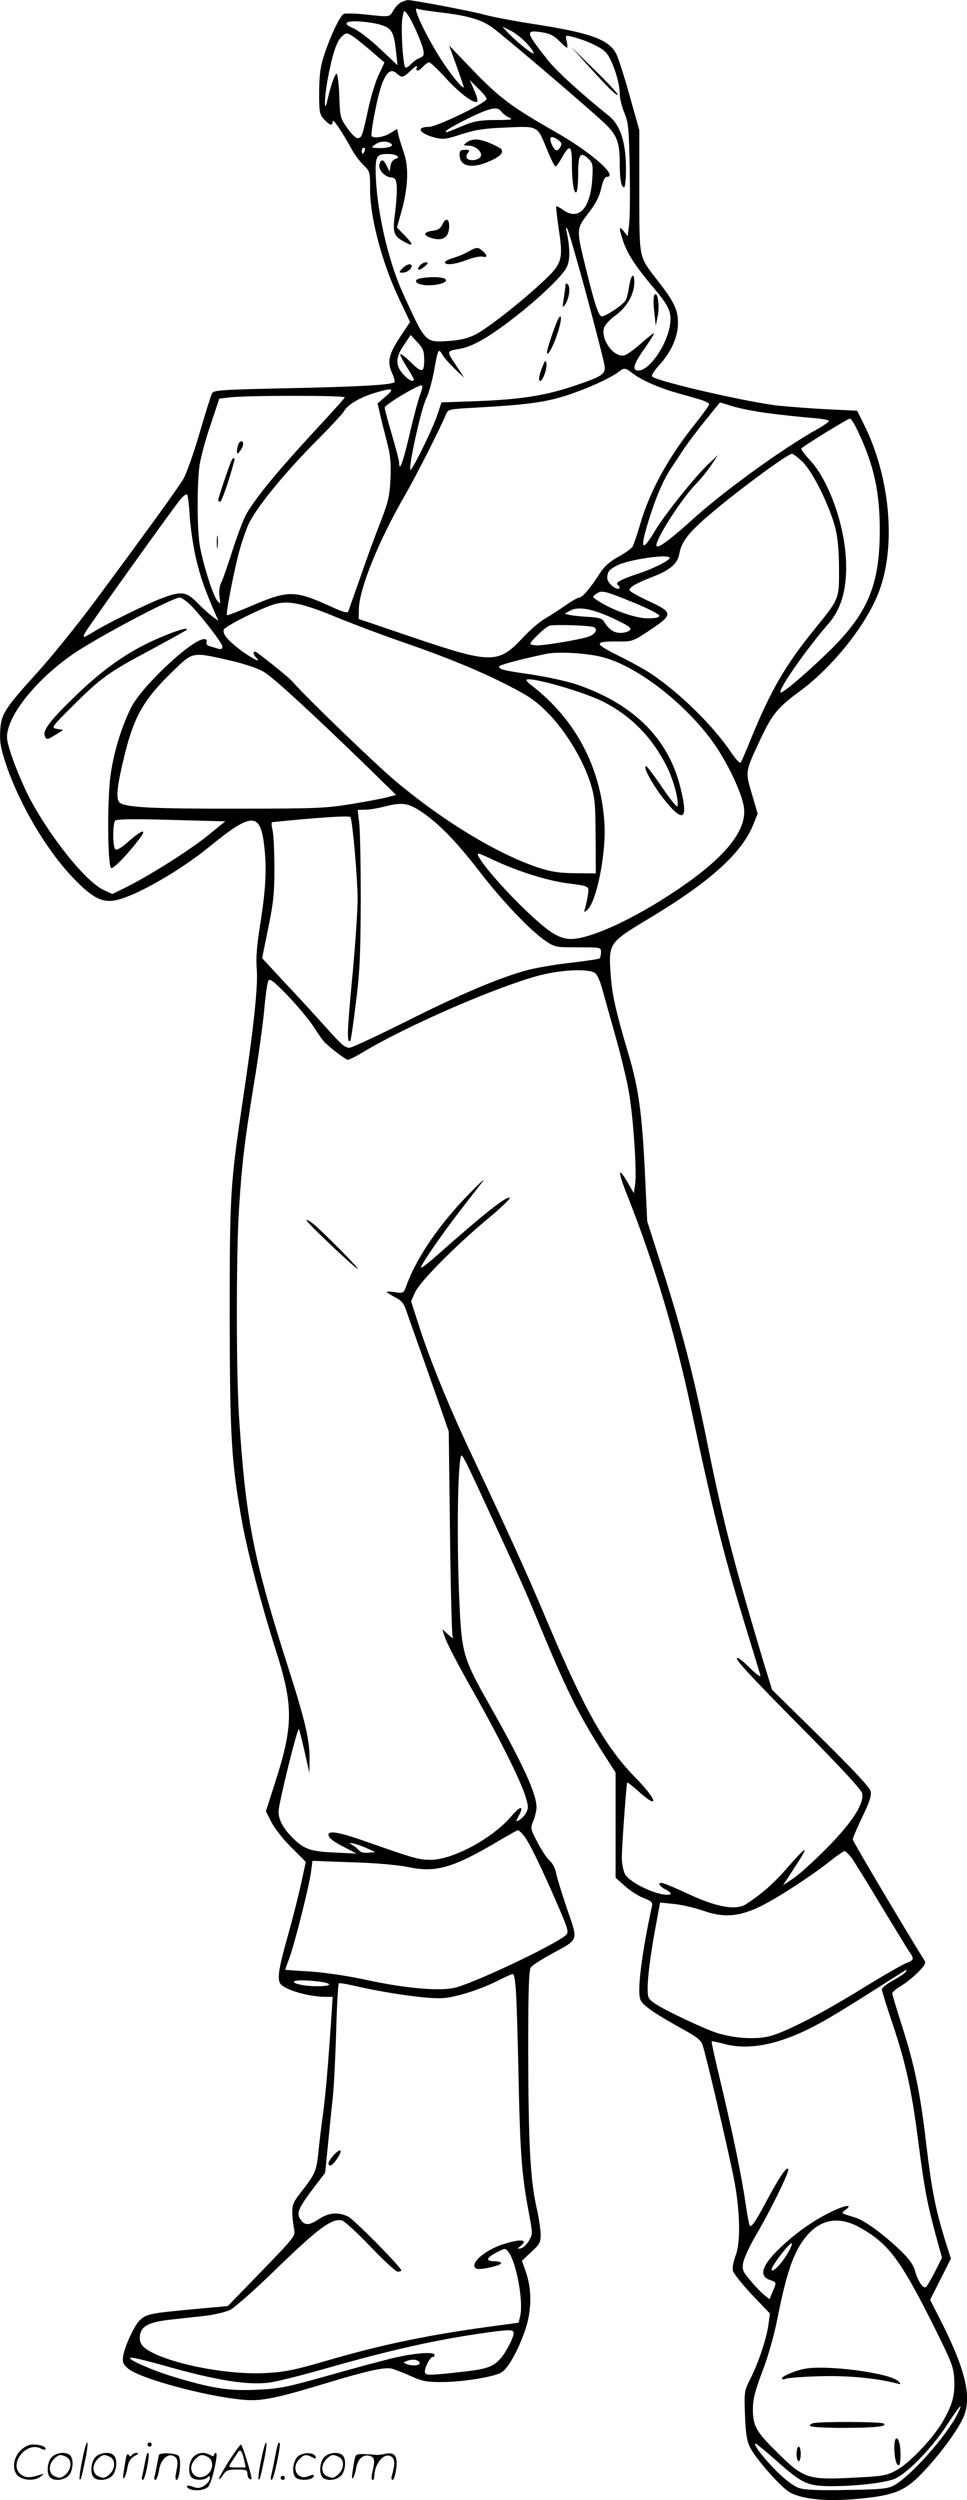 <svg version="1.0" xmlns="http://www.w3.org/2000/svg"
  viewBox="0 0 464.835 1200.594"
 preserveAspectRatio="xMidYMid meet">
<g transform="translate(-1.092,1200.943) scale(0.1,-0.1)"
fill="#000000" stroke="none">
<path d="M1942 12000 c-12 -5 -30 -23 -40 -40 -19 -34 -15 -33 -135 -20 -49 5
-95 6 -103 3 -17 -6 -63 -102 -95 -198 -18 -55 -23 -93 -24 -177 0 -99 2 -108
24 -132 28 -30 41 -33 41 -9 0 17 46 -51 93 -137 14 -25 39 -58 56 -74 30 -29
31 -32 31 -119 0 -134 59 -356 142 -528 l50 -106 -46 -69 c-56 -85 -65 -121
-41 -175 10 -21 15 -42 12 -45 -13 -13 -174 -22 -515 -29 -318 -7 -354 -9
-362 -25 -5 -9 -32 -95 -60 -191 -28 -96 -63 -195 -78 -220 -29 -49 -200 -284
-433 -598 -81 -108 -199 -254 -264 -326 -164 -181 -179 -205 -183 -285 -3 -54
2 -83 27 -159 65 -193 195 -414 324 -548 96 -100 144 -123 216 -104 100 26
299 141 437 253 208 170 248 169 266 -4 12 -109 5 -212 -23 -385 -14 -90 -18
-147 -14 -197 7 -80 -14 -280 -70 -651 -57 -387 -60 -431 -60 -1020 1 -571 8
-693 56 -965 26 -152 95 -413 164 -630 87 -271 87 -366 -2 -642 l-44 -137 27
-53 c15 -29 58 -84 96 -121 l69 -69 -22 -101 c-12 -56 -41 -171 -65 -256 -43
-151 -51 -204 -36 -227 19 -30 137 -64 219 -64 l33 0 -5 -77 c-17 -258 -28
-381 -41 -483 -9 -63 -19 -149 -23 -190 -9 -86 -16 -102 -80 -184 -40 -51 -46
-64 -45 -105 1 -25 5 -60 9 -78 7 -30 1 -38 -156 -200 l-163 -168 -176 -16
c-193 -18 -215 -22 -246 -51 -26 -23 -73 -124 -81 -173 -4 -28 -1 -38 21 -58
51 -48 375 -136 556 -152 86 -8 159 7 400 80 191 58 276 77 312 70 16 -4 58
-20 93 -36 55 -25 77 -29 148 -29 95 0 245 23 286 45 32 16 82 104 117 207 31
91 32 191 4 273 l-20 58 45 42 c40 36 45 47 45 83 0 23 -9 84 -21 135 -29 133
-38 301 -39 743 0 297 3 394 13 406 6 9 50 37 97 63 136 74 131 60 77 217 -25
73 -49 151 -53 173 -4 22 -17 47 -29 57 -12 9 -39 49 -59 87 -36 69 -36 71
-21 107 8 20 15 49 15 64 0 65 -66 209 -225 490 -126 222 -134 249 -145 479
-15 303 -9 721 10 721 4 0 25 -39 47 -87 23 -49 88 -189 145 -313 58 -124 131
-288 162 -365 147 -357 202 -469 329 -669 l57 -89 0 -253 0 -252 46 -41 c25
-22 65 -48 90 -57 36 -14 43 -20 39 -38 -49 -225 -72 -407 -56 -449 11 -28 64
-65 211 -146 63 -35 81 -50 89 -75 20 -61 132 -543 153 -656 27 -151 29 -289
5 -353 -11 -28 -16 -58 -13 -73 4 -13 45 -65 92 -115 l86 -90 -7 -52 c-9 -67
-47 -181 -86 -259 -31 -61 -31 -64 -27 -178 4 -91 9 -123 25 -155 31 -59 152
-195 193 -216 63 -33 177 -43 322 -30 173 16 225 36 305 117 73 74 161 189
197 258 52 97 26 227 -92 463 l-60 118 50 99 50 99 -26 81 c-49 159 -66 247
-92 463 -29 251 -56 383 -119 579 -24 76 -45 144 -45 151 0 6 19 22 43 36 23
14 60 44 82 66 37 39 39 43 25 64 -63 98 -340 564 -340 573 0 7 21 55 46 108
35 72 45 102 40 123 -4 19 -82 102 -240 258 l-234 230 -46 150 c-140 469 -189
659 -262 1019 -66 329 -120 540 -217 846 l-75 235 -11 235 c-14 282 -30 402
-78 564 -65 219 -80 290 -87 391 -10 145 -7 148 182 262 299 179 453 319 506
458 l19 47 -28 95 c-32 109 -33 103 40 260 58 123 83 154 192 234 163 121 324
325 382 485 80 220 49 547 -75 795 l-33 66 -143 7 c-79 4 -183 12 -233 17
-146 16 -583 116 -609 140 -5 5 9 28 33 54 58 63 91 137 91 203 0 63 -18 101
-94 199 -97 126 -91 98 -92 433 l0 295 -48 170 c-26 94 -55 183 -65 200 -38
67 -128 98 -401 140 -91 14 -196 34 -235 45 -58 16 -352 72 -366 69 -2 0 -14
-4 -27 -9z m183 -50 c127 -14 198 -34 249 -70 49 -34 482 -403 549 -468 54
-53 67 -88 67 -187 0 -76 7 -115 21 -115 5 0 9 40 9 89 0 126 -27 209 -81 253
-138 111 -251 214 -295 269 -108 137 -110 146 -26 133 34 -5 56 -16 81 -41 18
-18 35 -33 38 -33 2 0 2 14 -2 30 -7 30 -6 31 22 24 66 -16 140 -49 164 -74
31 -30 69 -142 69 -201 0 -21 10 -62 22 -91 20 -48 22 -74 26 -268 2 -118 1
-239 -3 -269 l-7 -56 -19 24 c-24 30 -24 15 0 -55 21 -59 62 -120 148 -222 73
-86 85 -116 73 -182 -18 -96 -100 -210 -150 -210 -33 0 -24 31 31 108 28 40
47 72 44 72 -4 0 -32 -23 -63 -50 -31 -28 -67 -54 -80 -57 -49 -12 -113 73
-98 131 3 13 28 41 55 60 56 41 91 103 91 160 0 51 -16 37 -25 -21 -4 -27 -11
-56 -17 -66 -10 -20 -95 -77 -114 -77 -15 0 -33 54 -73 215 -51 207 -51 202 7
279 36 46 54 81 63 121 7 33 17 55 26 55 60 0 -74 118 -243 214 -215 123 -270
164 -397 295 l-117 122 35 -97 c19 -53 35 -99 35 -102 0 -14 -48 41 -93 108
-79 117 -161 286 -129 267 4 -3 52 -10 107 -17z m-115 -85 c15 -33 31 -75 35
-92 6 -28 3 -34 -17 -42 -13 -5 -31 -18 -42 -30 -10 -11 -22 -18 -26 -16 -12
8 -23 187 -15 236 7 40 8 42 22 23 9 -10 28 -46 43 -79z m-154 20 c40 -16 49
-36 59 -125 l7 -64 -83 78 c-46 44 -104 88 -128 99 -33 14 -40 21 -30 29 18
12 132 1 175 -17z m688 -85 c21 -23 35 -44 32 -47 -6 -6 -87 60 -126 102 l-25
27 41 -20 c22 -11 57 -39 78 -62z m-834 33 c14 -9 53 -41 87 -70 l62 -54 -29
-62 c-16 -34 -38 -109 -50 -166 -12 -57 -25 -112 -31 -122 -13 -26 -34 -14
-72 40 -30 43 -32 52 -35 146 -2 55 -7 104 -12 109 -7 7 -28 -49 -46 -129 -15
-64 -15 6 0 92 21 118 43 190 67 214 23 23 28 23 59 2z m446 -201 c67 -73 136
-124 149 -110 4 4 -3 28 -15 55 l-21 48 40 -40 c23 -21 41 -44 41 -51 0 -18
-240 -134 -277 -134 -64 0 -48 -31 27 -51 40 -10 54 -9 130 16 68 22 111 28
215 32 155 7 148 10 196 -107 18 -44 36 -80 40 -80 4 0 18 19 31 42 37 66 48
61 48 -24 0 -88 9 -150 21 -142 5 3 9 40 9 82 0 99 9 115 46 82 25 -24 26 -29
22 -100 -9 -142 -65 -202 -140 -149 -16 12 -31 19 -33 17 -2 -2 3 -49 11 -103
23 -151 18 -170 -71 -254 -104 -98 -267 -226 -328 -258 -39 -19 -72 -27 -129
-31 -115 -7 -110 -12 -222 233 -69 152 -124 392 -129 568 -2 86 4 97 58 97 41
0 65 -16 37 -24 -13 -4 -22 -17 -24 -34 l-4 -27 -14 28 c-15 31 -25 34 -34 11
-10 -25 20 -62 51 -66 25 -3 28 -8 31 -43 2 -22 -2 -80 -8 -128 -13 -98 -8
-112 52 -143 38 -20 35 -7 -7 36 l-36 37 21 74 c33 118 37 216 12 286 -11 32
-23 70 -26 85 l-6 28 -33 -20 c-30 -19 -77 -26 -89 -15 -9 9 31 212 52 259 22
53 43 66 69 42 24 -22 30 -21 69 17 19 18 30 25 27 15 -9 -24 8 -23 30 2 10
11 23 20 29 20 6 0 43 -35 82 -78z m266 -160 c7 -9 24 -22 38 -28 20 -9 7 -11
-65 -11 -70 0 -102 -5 -145 -22 -96 -40 -102 -42 -95 -31 7 12 132 76 185 96
49 18 67 17 82 -4z m274 -136 c15 -12 17 -18 8 -33 -15 -25 -27 -20 -42 16
-14 36 -1 42 34 17z m-807 -15 c22 -14 -17 -26 -74 -22 -20 2 -20 2 -1 16 22
17 54 19 75 6z m-125 -36 c-4 -8 -8 -15 -10 -15 -2 0 -4 7 -4 15 0 8 4 15 10
15 5 0 7 -7 4 -15z m1067 -695 c45 -168 84 -319 86 -337 6 -40 -10 -51 -147
-97 -139 -47 -259 -65 -466 -73 l-171 -6 -17 -52 c-17 -56 -104 -237 -129
-270 -22 -29 46 288 73 341 11 22 27 79 36 125 21 117 22 118 43 83 10 -16 38
-47 61 -69 l43 -40 -42 63 c-44 66 -45 66 19 76 58 10 129 49 235 129 133 100
258 218 280 263 17 36 17 89 -1 174 -4 18 -3 21 4 10 6 -8 47 -152 93 -320z
m-781 -310 c0 -62 -11 -63 -67 -8 -23 23 -45 39 -48 37 -2 -3 11 -30 30 -60
19 -30 35 -57 35 -61 0 -17 -23 -6 -51 24 -38 43 -38 80 4 141 l32 48 33 -36
c27 -29 32 -42 32 -85z m1004 -65 c39 -30 122 -67 199 -89 31 -9 82 -23 112
-32 30 -8 55 -20 55 -26 0 -5 -28 -44 -62 -87 -134 -166 -224 -330 -271 -493
-14 -48 -30 -94 -35 -103 -5 -9 -35 -31 -68 -49 -42 -23 -68 -46 -91 -82 -45
-70 -83 -114 -97 -114 -7 0 -37 -17 -67 -38 -30 -21 -74 -49 -99 -64 -25 -14
-73 -56 -106 -91 -117 -126 -151 -126 -524 0 l-265 90 1 49 c3 99 95 326 222
546 55 95 170 323 197 388 10 24 14 25 145 32 237 13 332 25 436 59 96 31 209
82 249 113 27 21 31 20 69 -9z m-1024 -102 c-10 -27 -32 -111 -50 -188 -30
-130 -50 -186 -50 -140 0 10 -16 71 -35 136 -19 65 -35 124 -35 131 0 13 154
106 177 107 7 1 5 -15 -7 -46z m-165 -7 l-39 -34 11 -48 c6 -27 21 -87 33
-133 18 -68 21 -103 18 -180 -4 -83 -10 -110 -47 -206 -24 -60 -68 -180 -97
-265 -30 -85 -57 -161 -59 -167 -3 -9 -26 -3 -80 22 -178 81 -207 81 -385 5
-63 -27 -116 -47 -118 -45 -6 6 28 185 54 288 14 55 38 126 54 158 42 81 169
237 318 387 70 70 131 136 137 147 15 29 71 63 139 85 94 29 109 26 61 -14z
m-197 -5 c-1 -5 -69 -80 -150 -167 -183 -198 -291 -331 -328 -403 -15 -31 -44
-109 -64 -173 -21 -65 -43 -130 -51 -145 -9 -17 -12 -43 -9 -68 5 -38 5 -39
-11 -20 -22 27 -73 192 -85 273 -12 87 -12 288 0 376 6 38 29 126 53 195 l42
126 50 6 c82 10 557 10 553 0z m2029 -75 c59 -8 150 -18 201 -22 51 -4 95 -10
97 -15 3 -4 -23 -23 -58 -42 -166 -93 -448 -297 -597 -432 -105 -95 -160 -136
-172 -129 -19 12 111 219 189 300 22 22 55 63 73 90 l33 49 -48 -45 c-66 -63
-209 -242 -257 -322 -66 -111 -73 -84 -21 77 33 102 67 178 102 229 15 23 42
64 60 91 19 28 65 89 103 136 l70 86 58 -18 c32 -10 107 -25 167 -33z m441
-94 c75 -161 102 -287 102 -469 0 -267 -59 -404 -256 -593 -107 -103 -214
-193 -221 -186 -13 12 124 208 230 330 65 74 92 175 84 316 -10 171 -85 376
-173 470 -26 28 -44 53 -41 56 14 14 223 143 233 143 6 1 25 -30 42 -67z
m-267 -143 c49 -49 128 -210 155 -314 12 -48 18 -109 18 -195 1 -148 3 -144
-119 -294 -139 -171 -209 -293 -302 -519 -25 -62 -48 -116 -52 -120 -4 -4 -24
17 -45 48 -83 125 -247 287 -384 378 -31 21 -104 61 -161 89 -117 58 -116 68
5 67 64 -1 69 1 150 55 111 74 111 84 -3 137 -48 22 -91 46 -95 52 -8 13 28
35 112 67 81 31 118 63 126 108 10 56 39 96 123 170 128 113 395 311 419 312
6 0 31 -19 53 -41z m-2948 -261 c4 -57 18 -149 31 -205 23 -93 39 -138 90
-257 l17 -38 -28 20 c-15 11 -48 41 -73 66 -53 55 -78 58 -172 22 -70 -26
-271 -125 -329 -162 -47 -29 -53 -30 -39 -3 16 29 438 620 463 646 11 12 23
20 27 18 4 -2 10 -51 13 -107z m2307 -198 c0 -12 -79 -52 -150 -75 -82 -27
-116 -45 -99 -55 7 -5 10 -12 7 -16 -13 -12 -58 26 -58 49 0 30 9 41 47 61 57
29 253 57 253 36z m-179 -212 c72 -29 129 -58 129 -65 0 -9 -17 -13 -57 -13
-58 0 -173 41 -240 86 -25 16 -26 17 -8 30 28 20 36 19 176 -38z m-2134 -5
c45 -40 163 -191 163 -209 0 -11 -6 -14 -20 -10 -11 3 -29 9 -41 12 -12 3 -18
11 -15 20 3 9 -1 14 -13 14 -56 0 -295 -223 -348 -325 -44 -86 -82 -205 -99
-317 -18 -109 -17 -440 1 -457 9 -9 92 79 144 151 27 39 0 29 -56 -20 -38 -34
-61 -48 -68 -41 -13 13 -13 125 0 138 7 7 100 8 270 3 l259 -7 -89 -72 c-89
-71 -286 -195 -397 -249 l-57 -28 -41 19 c-82 37 -245 237 -348 425 -48 88
-107 238 -116 295 -18 105 155 317 362 443 161 99 437 241 467 242 6 0 25 -12
42 -27z m712 -68 c86 -35 224 -87 306 -115 218 -75 384 -143 520 -213 98 -50
133 -74 190 -132 84 -85 165 -218 202 -330 23 -73 26 -95 27 -260 l1 -180
-100 1 c-80 1 -116 7 -180 28 -197 67 -450 220 -680 412 -100 84 -429 401
-500 482 -18 21 -170 142 -177 142 -12 0 -10 -14 4 -28 29 -29 -14 -9 -70 32
-66 49 -93 81 -85 102 6 17 194 110 248 123 67 17 131 3 294 -64z m1329 -5
c74 -35 90 -46 81 -56 -6 -8 -27 -14 -45 -14 -33 0 -57 17 -80 55 -8 14 -25
19 -75 22 -35 2 -75 6 -89 9 l-25 6 25 14 c39 23 106 11 208 -36z m-91 -43
c19 -12 4 -35 -30 -46 -44 -14 -205 -41 -244 -41 -18 0 -33 4 -33 8 0 11 71
78 90 86 21 8 202 2 217 -7z m42 -144 c172 -44 417 -239 546 -432 68 -103 128
-237 133 -297 9 -110 -99 -239 -328 -392 -204 -137 -412 -232 -505 -232 -29 0
-56 9 -91 31 -88 56 -312 288 -353 366 -10 20 -3 18 73 -18 115 -54 256 -98
351 -111 113 -15 108 -13 102 -56 -3 -20 -9 -48 -13 -62 -7 -22 -6 -24 9 -11
46 37 94 281 83 423 -18 266 -141 495 -350 656 -16 12 -27 24 -24 27 16 16
273 -57 368 -105 134 -68 235 -170 307 -313 32 -65 59 -165 50 -190 -2 -6 -35
35 -73 91 -38 56 -73 102 -77 102 -22 0 49 -121 114 -193 71 -79 86 -48 49 97
-60 234 -229 399 -505 491 -44 14 -140 35 -214 46 -134 19 -151 24 -151 38 0
7 113 37 230 61 56 11 196 3 269 -17z m-1777 -19 c65 -16 123 -36 150 -53 49
-31 224 -192 473 -433 l160 -156 -41 -11 c-23 -6 -101 -21 -175 -33 -122 -20
-172 -22 -539 -22 -423 -1 -550 6 -575 30 -18 19 -11 83 26 232 45 183 93 265
231 398 99 96 89 94 290 48z m905 -723 c83 -56 166 -141 280 -288 108 -141
243 -282 315 -331 45 -31 49 -32 157 -32 111 0 111 0 111 -24 0 -14 -4 -27 -8
-30 -5 -3 -70 -12 -144 -21 -74 -8 -168 -25 -208 -36 -132 -36 -331 -121 -579
-246 -135 -67 -256 -124 -269 -125 -20 -2 -41 15 -109 92 -47 52 -136 150
-199 216 l-113 122 29 143 c25 121 30 167 30 289 0 80 -4 162 -9 183 -5 20 -6
37 -2 38 224 23 374 33 377 24 11 -32 34 -300 34 -392 0 -59 -12 -235 -27
-390 -24 -253 -25 -309 -8 -291 3 3 15 85 27 184 19 149 22 231 23 494 0 173
-3 341 -8 373 l-7 57 37 1 c21 0 61 7 88 14 89 23 117 19 182 -24z m837 -777
c9 -8 22 -39 30 -67 8 -29 37 -133 65 -232 28 -99 57 -221 65 -270 21 -119 39
-386 30 -442 l-6 -44 -29 50 c-48 84 -50 58 -3 -59 134 -340 230 -663 308
-1030 109 -513 159 -711 271 -1075 30 -99 58 -189 61 -200 4 -13 -15 0 -50 34
-30 30 -58 52 -62 49 -9 -9 51 -74 337 -363 160 -162 260 -270 264 -287 12
-48 -47 -140 -170 -264 -60 -61 -132 -126 -160 -145 l-50 -33 19 29 c11 17 35
54 54 83 19 29 33 54 30 57 -2 3 -37 -33 -77 -79 -66 -77 -130 -134 -204 -181
-47 -30 -133 -16 -262 42 -60 28 -120 54 -132 57 -35 11 -28 -11 10 -30 19
-10 27 -19 19 -22 -44 -14 -194 53 -217 98 -8 16 -15 51 -15 77 0 57 22 356
26 362 2 2 26 -17 55 -43 101 -91 90 -41 -14 65 -145 148 -244 322 -422 743
-96 228 -182 418 -370 816 -107 226 -206 470 -255 628 l-33 102 19 43 c24 52
187 217 348 352 66 54 114 101 107 103 -18 6 -122 -76 -355 -282 -36 -32 -69
-57 -71 -54 -6 6 94 152 188 274 42 54 91 117 108 139 17 22 -13 -5 -67 -61
-143 -146 -254 -309 -301 -443 -12 -32 -14 -33 -53 -27 -22 3 -40 4 -40 1 0
-2 18 -14 39 -25 30 -15 43 -29 54 -62 8 -24 43 -122 77 -218 34 -96 77 -218
95 -270 l33 -95 6 -481 c3 -265 9 -490 12 -500 6 -16 2 -14 -21 6 l-27 25 7
-25 c11 -38 58 -128 158 -305 110 -196 211 -398 233 -470 15 -48 16 -58 4 -81
-8 -14 -23 -30 -33 -35 -17 -10 -18 -9 -2 21 26 50 8 49 -37 -4 -91 -106 -281
-208 -387 -208 -58 0 -83 8 -306 86 -130 46 -185 56 -185 35 0 -16 25 -35 85
-65 l50 -26 -106 5 c-116 5 -146 16 -200 69 -47 47 -69 88 -69 128 0 37 90
403 98 396 2 -3 14 -51 27 -108 l23 -103 1 70 c1 86 -22 184 -100 428 -171
534 -207 717 -239 1212 -14 206 -14 793 0 1000 14 219 25 312 70 590 22 132
45 296 51 365 6 69 15 132 20 140 7 12 26 -3 93 -72 46 -48 102 -115 125 -150
22 -35 46 -68 53 -75 41 -38 102 -83 111 -83 7 0 39 16 72 36 209 126 641 314
848 369 112 29 247 34 271 9z m-344 -4141 c26 -33 87 -159 163 -335 50 -116
53 -128 38 -142 -53 -47 -461 -240 -541 -254 -78 -15 -241 1 -412 38 -81 18
-197 36 -268 41 -69 4 -126 8 -127 9 -2 0 6 22 16 48 24 60 98 352 107 422 l7
53 191 -7 c115 -3 222 -13 270 -23 132 -28 215 -4 436 127 46 27 87 50 91 50
4 0 17 -12 29 -27z m-754 -60 l39 -18 -33 -3 c-21 -2 -38 2 -45 11 -7 8 -21
20 -32 26 -18 11 -18 12 6 7 14 -3 43 -13 65 -23z m2328 -45 c13 -18 77 -121
141 -228 65 -107 126 -207 136 -222 26 -36 24 -42 -14 -56 -18 -7 -114 -62
-213 -123 -187 -115 -342 -196 -432 -225 -68 -21 -182 -15 -272 15 -36 12
-120 50 -188 83 -95 47 -126 67 -134 87 -11 31 1 156 34 335 l22 119 66 -7
c36 -3 99 -18 140 -32 96 -34 166 -30 263 14 77 35 239 139 341 218 37 30 72
54 77 54 4 0 19 -15 33 -32z m261 -548 c-4 -6 -31 -25 -61 -41 -30 -17 -54
-36 -54 -43 0 -6 22 -79 50 -161 65 -193 94 -325 125 -570 29 -222 41 -289 84
-449 l30 -109 -34 -68 c-19 -37 -39 -70 -44 -73 -13 -9 -39 31 -52 79 -8 29
-28 57 -72 99 -84 80 -170 142 -215 156 -72 22 -69 20 -48 36 38 28 6 26 -58
-4 -84 -39 -170 -98 -246 -169 -94 -87 -115 -142 -60 -162 35 -12 35 -11 15
-57 l-15 -36 -24 19 c-13 10 -43 41 -66 68 -37 43 -42 53 -37 86 3 21 30 80
61 133 69 117 156 294 156 315 -1 26 -40 -29 -97 -136 -59 -111 -79 -141 -88
-132 -3 4 -12 51 -20 105 -17 123 -62 341 -121 588 -25 103 -44 190 -42 192 2
2 31 -4 63 -13 124 -32 276 1 458 101 45 24 156 92 247 150 91 58 166 106 168
106 2 0 0 -5 -3 -10z m-1871 -152 c3 -79 8 -267 11 -418 7 -305 15 -409 46
-576 21 -112 22 -113 2 -146 -10 -18 -28 -34 -39 -36 -18 -3 -18 -2 -1 11 41
33 -1 36 -89 7 -90 -31 -158 -94 -124 -115 14 -9 120 14 120 26 0 5 -13 9 -29
9 -46 0 -45 15 4 41 44 23 45 23 60 4 38 -50 72 -234 57 -305 l-8 -35 -192
-26 c-264 -38 -470 -81 -712 -151 -178 -52 -220 -60 -316 -65 -164 -8 -405 34
-532 94 -59 28 -76 51 -67 94 9 40 47 58 148 69 45 5 118 13 163 18 44 5 98
18 120 28 21 10 113 91 204 179 220 214 286 263 335 251 12 -3 74 -60 137
-126 63 -66 122 -120 131 -120 9 0 17 3 17 6 0 15 -227 245 -256 259 -49 23
-93 19 -143 -14 -48 -32 -70 -30 -91 9 -13 25 1 54 72 147 l52 68 13 130 c7
72 17 173 23 225 6 52 13 198 17 323 3 125 9 230 13 232 4 2 35 -3 70 -11 164
-38 366 -66 432 -60 71 6 188 45 273 89 28 14 55 26 61 27 8 0 14 -45 18 -142z
m-934 103 c65 -11 27 -24 -55 -19 -81 5 -115 28 -39 27 27 0 69 -4 94 -8z
m2579 -1176 c142 -78 198 -153 359 -473 88 -177 97 -199 100 -260 4 -77 -10
-125 -59 -208 -49 -81 -159 -195 -218 -227 -47 -26 -64 -29 -203 -36 -226 -12
-244 -6 -379 129 -92 91 -109 121 -109 197 0 49 9 87 46 185 29 75 58 179 75
268 44 219 79 315 141 386 68 77 152 90 247 39z m-342 -127 c-30 -52 -77 -98
-77 -77 0 17 89 133 97 125 3 -3 -6 -24 -20 -48z m-1317 -383 c0 -22 -38 -95
-64 -123 -34 -38 -65 -49 -166 -61 -172 -19 -191 -20 -196 -6 -6 16 23 75 36
75 6 0 10 5 10 10 0 16 -84 11 -183 -11 -50 -11 -195 -50 -322 -86 -210 -59
-241 -65 -350 -70 -133 -6 -211 6 -389 59 -111 33 -237 88 -218 95 7 3 76 -14
155 -36 263 -75 422 -100 527 -81 36 6 151 35 256 65 319 91 538 140 784 174
102 14 120 13 120 -4z m-452 -142 c4 -14 -34 -18 -64 -6 -16 6 -16 7 2 14 26
11 57 7 62 -8z m2583 -251 c-54 -105 -224 -296 -304 -339 -27 -15 -64 -19
-222 -21 -126 -3 -203 0 -229 8 -25 7 -63 35 -102 72 -61 59 -121 134 -113
143 3 2 47 -34 99 -80 129 -115 152 -125 276 -125 110 1 224 13 287 32 57 17
184 145 262 265 62 95 81 114 46 45z M2837 11695 c96 -106 143 -152 143 -139
0 5 -50 59 -112 119 l-112 110 81 -90z M3156 10592 c-4 -8 -5 -44 0 -80 l7
-67 10 48 c10 53 -2 123 -17 99z M2254 11325 c-18 -14 -18 -14 9 -15 37 0 73
-36 56 -56 -13 -16 -55 -19 -64 -4 -4 6 -1 17 5 25 10 13 8 15 -14 15 -21 0
-26 -5 -26 -23 0 -61 66 -71 159 -25 47 23 58 44 31 59 -80 42 -123 49 -156
24z M2138 10933 c-9 -20 -22 -29 -43 -31 -43 -5 -53 -19 -21 -32 62 -23 96 -4
96 54 0 36 -17 41 -32 9z M2260 10800 c-19 -11 -52 -24 -72 -30 -21 -6 -38
-15 -38 -20 0 -16 46 -11 105 11 31 12 65 19 76 16 24 -6 24 5 1 26 -23 21
-29 21 -72 -3z M2030 10735 c-20 -24 -5 -28 21 -6 19 16 20 20 8 21 -9 0 -22
-7 -29 -15z M1945 10720 c-18 -19 -17 -20 1 -20 20 0 44 17 44 32 0 15 -27 8
-45 -12z M2033 10673 c-27 -5 -30 -18 -7 -27 46 -18 155 4 123 25 -14 9 -75
10 -116 2z M2729 10640 c0 -8 -4 -37 -8 -64 -7 -43 -7 -47 5 -31 20 27 29 84
15 98 -8 8 -11 7 -12 -3z M2693 10475 c-15 -29 -53 -143 -53 -158 1 -24 30 27
50 89 22 64 23 108 3 69z M2622 10257 c-20 -47 -25 -77 -14 -77 13 0 35 64 29
87 -3 14 -6 12 -15 -10z M1156 9874 c-3 -9 -6 -23 -6 -32 1 -15 3 -14 15 2 17
22 20 46 6 46 -5 0 -12 -7 -15 -16z M1125 9800 c-8 -13 -65 -181 -65 -192 0
-4 4 -8 9 -8 7 0 37 83 66 188 7 23 1 30 -10 12z M1053 9405 c0 -27 2 -38 4
-22 2 15 2 37 0 50 -2 12 -4 0 -4 -28z M825 8966 c-170 -66 -298 -150 -456
-303 -116 -112 -153 -161 -143 -187 8 -21 12 -20 54 6 l35 22 -30 5 c-29 6
-29 6 75 110 138 137 173 162 378 271 94 51 172 94 172 96 0 9 -27 2 -85 -20z
M1485 6148 c6 -15 221 -219 245 -232 21 -12 -167 179 -213 216 -20 16 -35 23
-32 16z M1617 1662 c-27 -28 -35 -52 -18 -52 13 0 53 58 49 71 -2 5 -16 -3
-31 -19z M3875 633 c-44 -9 -105 -35 -105 -45 0 -6 7 -7 18 -2 9 4 83 10 164
12 136 4 269 -9 368 -34 23 -6 24 -5 10 9 -38 41 -353 82 -455 60z M3922 373
c-12 -2 -20 -9 -17 -14 4 -5 73 -9 154 -9 158 0 222 7 199 21 -13 9 -293 10
-336 2z M4310 258 c0 -51 9 -88 21 -88 10 0 12 73 3 108 -10 37 -24 25 -24
-20z M3840 225 c0 -19 5 -35 10 -35 6 0 10 16 10 35 0 19 -4 35 -10 35 -5 0
-10 -16 -10 -35z M406 194 c-10 -47 -15 -88 -12 -91 5 -6 9 7 30 110 7 37 10
67 6 67 -4 0 -15 -39 -24 -86z M720 270 c0 -5 5 -10 10 -10 6 0 10 5 10 10 0
6 -4 10 -10 10 -5 0 -10 -4 -10 -10z M1266 194 c-10 -47 -15 -88 -12 -91 5 -6
9 7 30 110 7 37 10 67 6 67 -4 0 -15 -39 -24 -86z M1346 269 c-3 -8 -10 -41
-16 -74 -6 -33 -14 -68 -16 -77 -3 -10 -1 -18 3 -18 10 0 46 171 38 178 -2 3
-7 -1 -9 -9z M109 241 c-38 -38 -41 -101 -7 -125 29 -20 79 -20 104 0 18 14
18 15 1 10 -53 -17 -69 -17 -92 -2 -69 45 21 166 94 126 12 -6 21 -7 21 -1 0
12 -25 21 -62 21 -19 0 -39 -10 -59 -29z M1110 189 c-28 -45 -49 -83 -47 -85
2 -3 12 7 21 21 14 21 24 25 66 25 43 0 50 -3 50 -19 0 -11 5 -23 10 -26 6 -3
10 -3 10 1 0 20 -44 164 -51 164 -4 0 -30 -37 -59 -81z m75 4 l7 -33 -42 0
c-42 0 -42 0 -28 23 8 12 21 32 29 44 15 25 22 18 34 -34z M260 210 c-22 -22
-27 -79 -8 -98 19 -19 66 -14 88 8 22 22 27 79 8 98 -19 19 -66 14 -88 -8z
m71 0 c25 -14 25 -54 -1 -80 -23 -23 -33 -24 -61 -10 -25 14 -25 54 1 80 23
23 33 24 61 10z M470 210 c-22 -22 -27 -79 -8 -98 19 -19 66 -14 88 8 22 22
27 79 8 98 -19 19 -66 14 -88 -8z m71 0 c25 -14 25 -54 -1 -80 -23 -23 -33
-24 -61 -10 -25 14 -25 54 1 80 23 23 33 24 61 10z M616 204 c-3 -16 -8 -47
-11 -69 -8 -51 10 -26 19 27 5 27 15 42 34 53 18 10 22 14 10 15 -9 0 -20 -5
-24 -11 -5 -8 -9 -8 -14 1 -5 8 -10 3 -14 -16z M717 223 c-2 -4 -7 -26 -11
-48 -4 -22 -9 -48 -12 -57 -3 -10 -1 -18 4 -18 4 0 14 28 20 62 11 58 10 81
-1 61z M775 220 c-1 -3 -5 -23 -9 -45 -4 -22 -9 -48 -12 -57 -3 -10 -1 -18 4
-18 5 0 13 20 17 45 7 53 44 87 74 68 17 -11 19 -28 8 -80 -4 -18 -3 -33 2
-33 16 0 24 99 11 115 -12 14 -87 18 -95 5z M940 210 c-22 -22 -27 -79 -8 -98
15 -15 61 -15 76 0 9 9 12 8 12 -5 0 -9 -12 -24 -26 -34 -21 -13 -32 -15 -55
-6 -16 6 -29 8 -29 3 0 -24 81 -27 102 -2 18 19 50 162 37 162 -5 0 -9 -5 -9
-10 0 -7 -6 -7 -19 0 -30 16 -59 12 -81 -10z m71 0 c29 -16 25 -65 -6 -86 -56
-37 -103 28 -55 76 23 23 33 24 61 10z M1441 211 c-23 -23 -28 -80 -9 -99 19
-19 88 -13 88 9 0 5 -11 4 -24 -2 -54 -25 -89 38 -46 81 23 23 33 24 62 9 16
-9 19 -8 16 3 -8 22 -64 22 -87 -1z M1570 210 c-22 -22 -27 -79 -8 -98 19 -19
66 -14 88 8 22 22 27 79 8 98 -19 19 -66 14 -88 -8z m71 0 c25 -14 25 -54 -1
-80 -23 -23 -33 -24 -61 -10 -25 14 -25 54 1 80 23 23 33 24 61 10z M1716 201
c-3 -14 -8 -44 -11 -66 -8 -51 10 -26 19 27 8 41 35 63 66 53 22 -7 24 -21 11
-77 -5 -22 -5 -38 0 -38 5 0 9 6 9 13 0 68 51 125 85 97 15 -13 15 -35 -1 -92
-3 -10 -1 -18 4 -18 6 0 13 23 17 50 9 63 -5 84 -49 76 -17 -4 -35 -6 -41 -6
-101 8 -104 7 -109 -19z M1360 110 c0 -5 5 -10 10 -10 6 0 10 5 10 10 0 6 -4
10 -10 10 -5 0 -10 -4 -10 -10z"/>
</g>
</svg>

